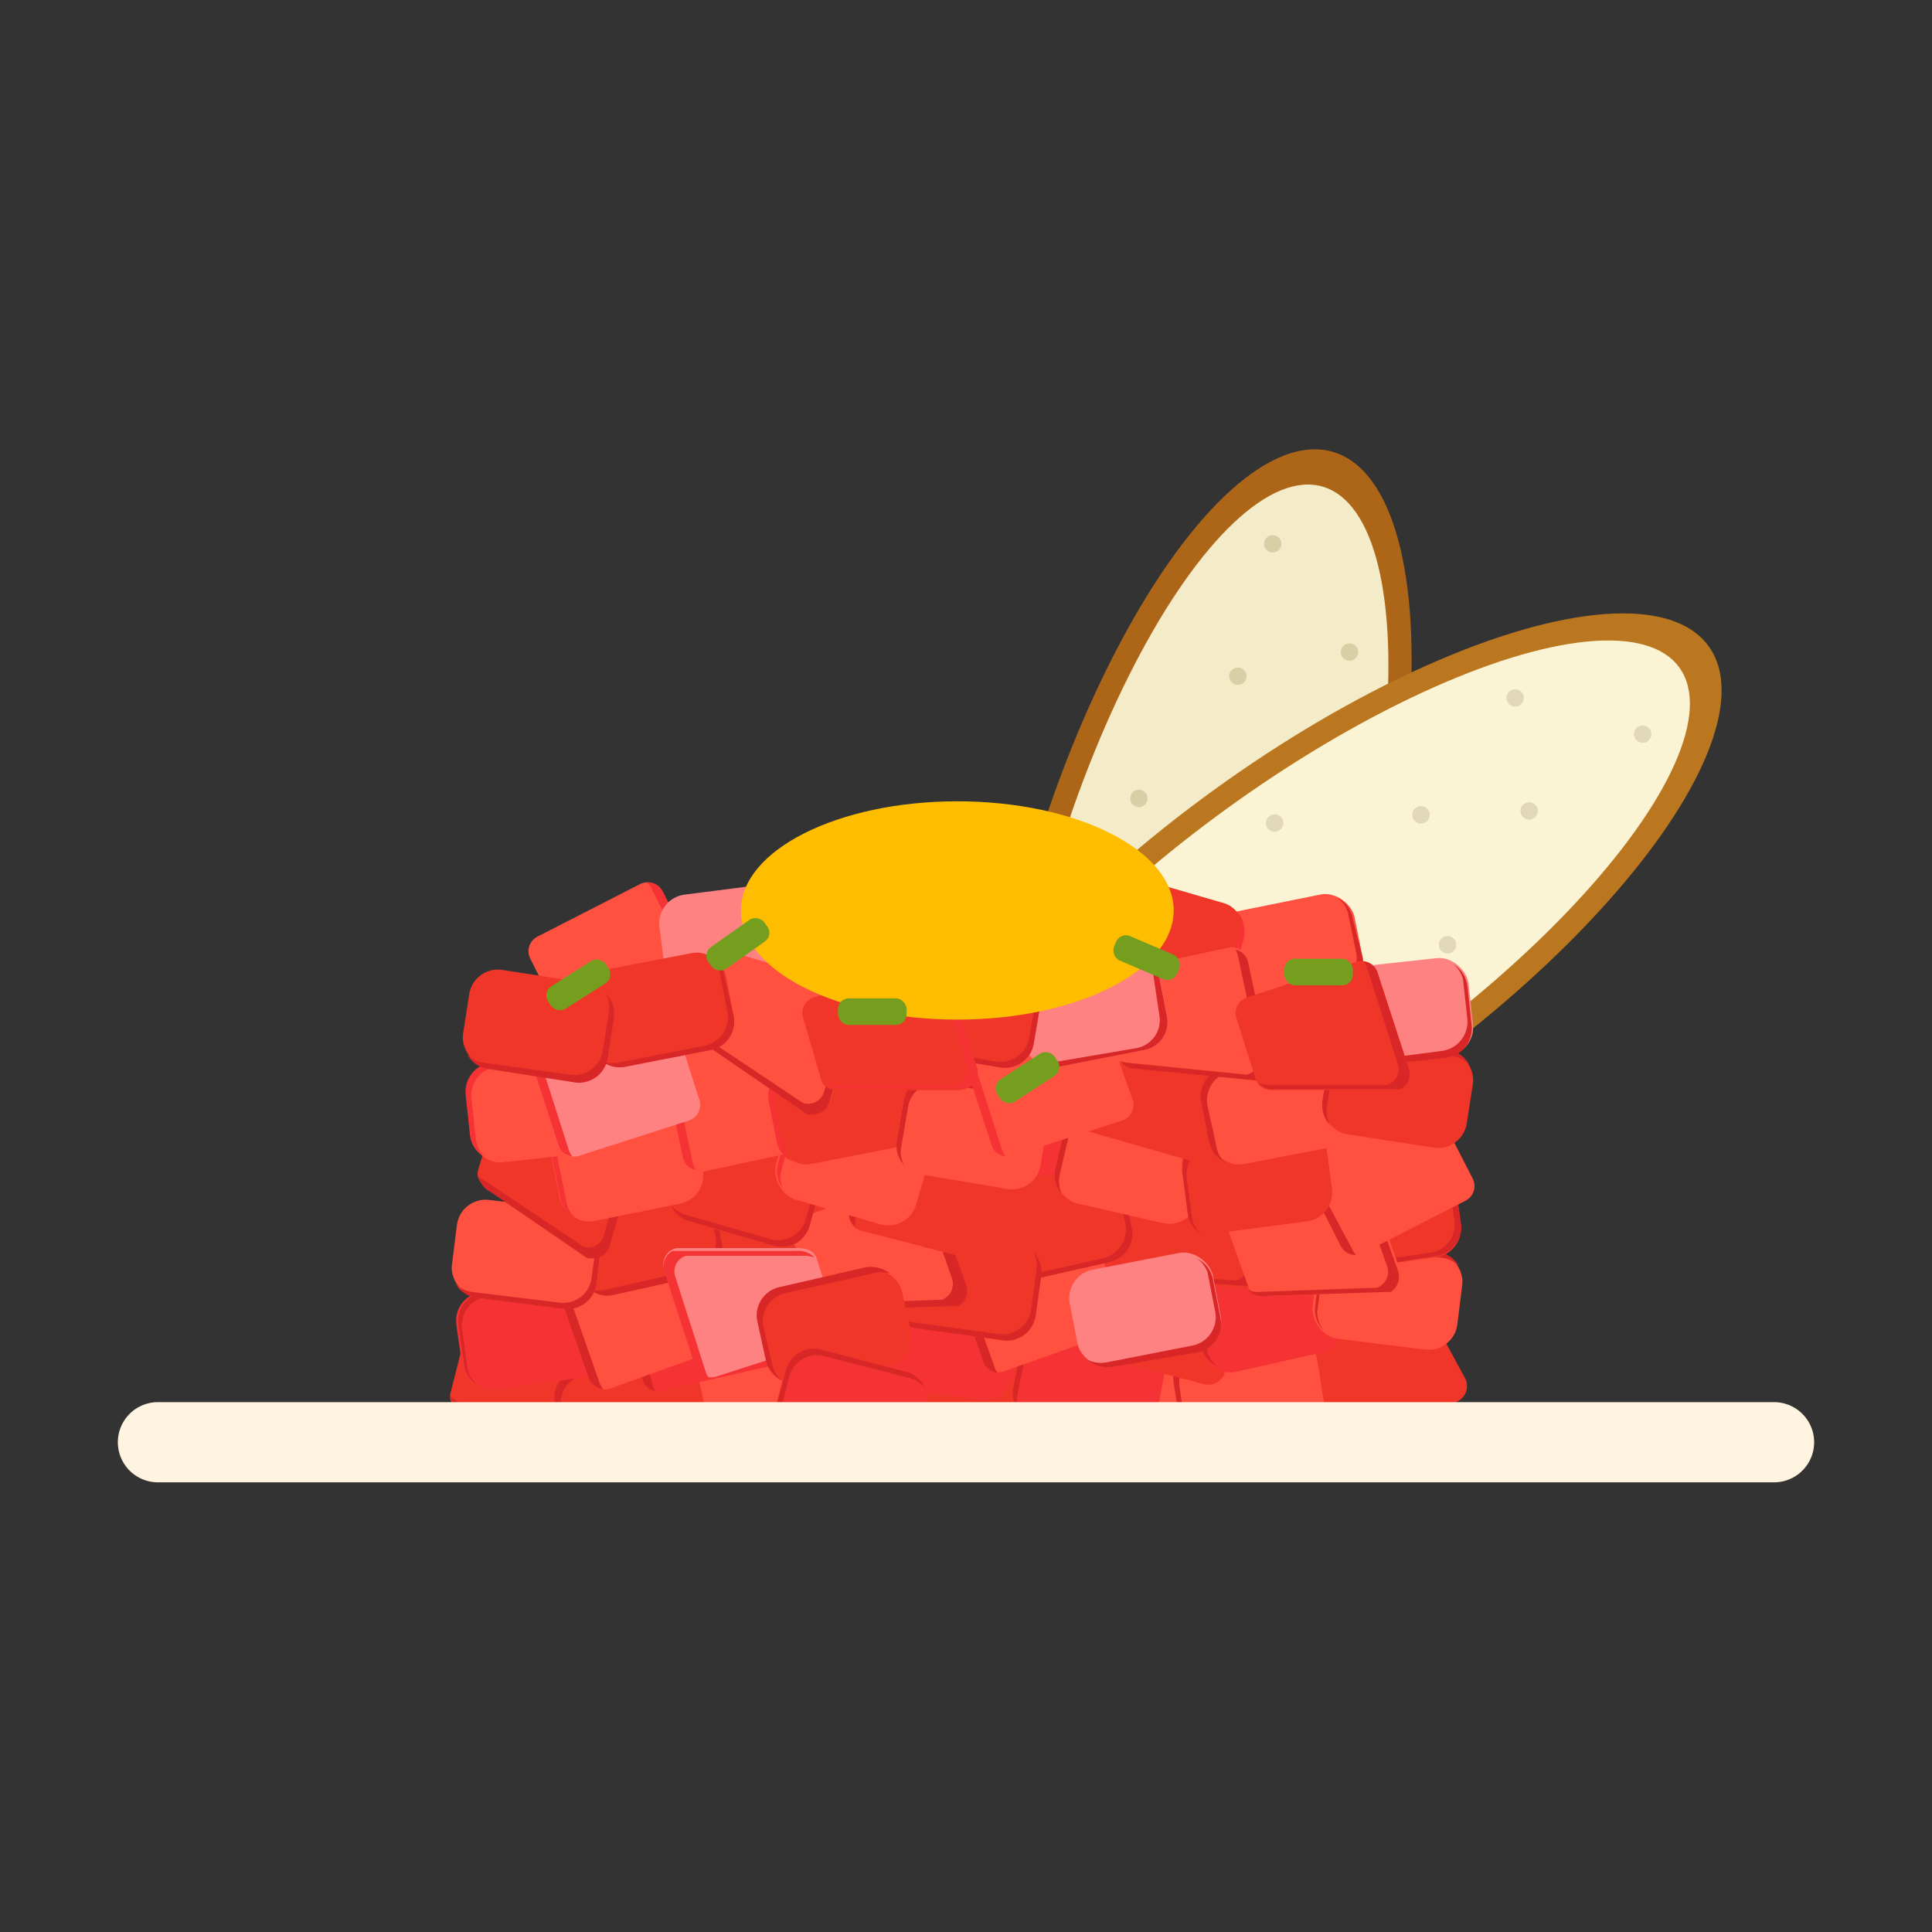 <svg xmlns="http://www.w3.org/2000/svg" width="40" height="40" viewBox="0 0 40 40"><rect x="0" y="0" width="40" height="40" fill="#333333" stroke="none"/><ellipse cx="24.78" cy="18.98" rx="10.03" ry="3.59" transform="translate(-0.42 37.41) rotate(-73.64)" fill="#ad6618"/><ellipse cx="24.78" cy="18.98" rx="9.28" ry="3.12" transform="translate(-0.42 37.41) rotate(-73.64)" fill="#f4ebc9"/><circle cx="25.63" cy="14" r="0.18" fill="#d8cfa7"/><circle cx="22.32" cy="19.53" r="0.18" fill="#d8cfa7"/><circle cx="27.94" cy="13.5" r="0.18" fill="#d8cfa7"/><circle cx="27.15" cy="19.06" r="0.18" fill="#d8cfa7"/><circle cx="22.31" cy="26.72" r="0.18" fill="#d8cfa7"/><circle cx="26.31" cy="16.14" r="0.18" fill="#d8cfa7"/><circle cx="24.94" cy="24.34" r="0.18" fill="#d8cfa7"/><circle cx="22.79" cy="22.1" r="0.18" fill="#d8cfa7"/><circle cx="26.35" cy="11.26" r="0.18" fill="#d8cfa7"/><circle cx="25.25" cy="21.34" r="0.18" fill="#d8cfa7"/><circle cx="23.58" cy="16.53" r="0.18" fill="#d8cfa7"/><circle cx="22.38" cy="24.44" r="0.18" fill="#d8cfa7"/><circle cx="24.35" cy="18.71" r="0.18" fill="#d8cfa7"/><ellipse cx="27.25" cy="19.26" rx="10.03" ry="3.59" transform="translate(-6.12 19.61) rotate(-35.86)" fill="#bb771f"/><ellipse cx="27.25" cy="19.26" rx="9.28" ry="3.12" transform="translate(-6.12 19.61) rotate(-35.86)" fill="#faf4d4"/><circle cx="31.66" cy="16.79" r="0.18" fill="#e0d8b8"/><circle cx="27.55" cy="21.76" r="0.18" fill="#e0d8b8"/><circle cx="31.37" cy="14.45" r="0.18" fill="#e0d8b8"/><circle cx="26.39" cy="17.04" r="0.18" fill="#e0d8b8"/><circle cx="20.78" cy="24.16" r="0.18" fill="#e0d8b8"/><circle cx="29.42" cy="16.87" r="0.18" fill="#e0d8b8"/><circle cx="22.15" cy="20.89" r="0.18" fill="#e0d8b8"/><circle cx="24.98" cy="22.17" r="0.18" fill="#e0d8b8"/><circle cx="34.01" cy="15.2" r="0.18" fill="#e0d8b8"/><circle cx="24.87" cy="19.6" r="0.18" fill="#e0d8b8"/><circle cx="29.97" cy="19.56" r="0.18" fill="#e0d8b8"/><circle cx="22.91" cy="23.34" r="0.18" fill="#e0d8b8"/><circle cx="27.65" cy="19.57" r="0.18" fill="#e0d8b8"/><path d="M21.49,20l-.65-2a.35.35,0,0,0-.43-.23l-2.27.74a.35.35,0,0,0-.23.43l.42,1.28c.05.17.22.22.43.22h2.42a.33.33,0,0,0,.27-.15A.36.36,0,0,0,21.49,20Z" fill="#f03629"/><path d="M18.53,20.35H21a.34.34,0,0,0,.22-.43l-.64-2a.35.35,0,0,0-.07-.12.33.33,0,0,1,.29.24l.65,2a.35.35,0,0,1-.17.41.19.19,0,0,1-.1,0H18.76a.45.45,0,0,1-.38-.13Z" fill="#d92728"/><rect x="21.56" y="28.38" width="3.02" height="2.04" rx="0.6" transform="translate(-3.84 3.47) rotate(-7.94)" fill="#ff5040"/><path d="M21.75,30.11l-.11-.83a.59.59,0,0,1,.51-.67L24,28.36a.59.59,0,0,1,.37.07.58.58,0,0,0-.5-.17l-1.8.25a.61.61,0,0,0-.52.68l.12.83a.57.57,0,0,0,.3.43A.56.56,0,0,1,21.75,30.11Z" fill="#d92728"/><path d="M12.12,30.3l.52-2a.34.34,0,0,0-.24-.42l-2.32-.6a.36.36,0,0,0-.42.25l-.33,1.3c-.05.18.07.31.25.41l2.05,1.29a.3.3,0,0,0,.3,0A.35.35,0,0,0,12.12,30.3Z" fill="#f03629"/><path d="M9.45,29l2.12,1.33a.35.35,0,0,0,.42-.25l.52-2a.23.23,0,0,0,0-.14.34.34,0,0,1,.12.36l-.52,2a.34.34,0,0,1-.36.25.17.17,0,0,1-.1,0L9.58,29.21a.47.47,0,0,1-.26-.3Z" fill="#d92728"/><rect x="13.77" y="28.15" width="3.02" height="2.04" rx="0.6" transform="translate(22.8 61.23) rotate(-165.54)" fill="#ff5040"/><path d="M16.77,29l-.21.81a.6.6,0,0,1-.73.43l-1.76-.46a.52.52,0,0,1-.32-.21.59.59,0,0,0,.4.35l1.76.45a.59.59,0,0,0,.73-.43l.21-.81a.58.58,0,0,0-.11-.51A.61.61,0,0,1,16.77,29Z" fill="#d92728"/><path d="M19.16,27.45,18.7,29.5a.34.34,0,0,0,.26.41l2.33.53a.35.35,0,0,0,.41-.26l.29-1.3c.05-.19-.08-.31-.25-.41l-2.09-1.23a.31.31,0,0,0-.31,0A.33.33,0,0,0,19.16,27.45Z" fill="#f03629"/><path d="M21.87,28.68l-2.16-1.27a.34.34,0,0,0-.41.26l-.47,2a.29.29,0,0,0,0,.13.33.33,0,0,1-.13-.35l.46-2.05a.35.35,0,0,1,.36-.26.16.16,0,0,1,.09,0l2.13,1.25a.45.45,0,0,1,.26.3Z" fill="#d92728"/><rect x="11.55" y="28.17" width="3.02" height="2.04" rx="0.6" transform="translate(-6.31 3.75) rotate(-13.18)" fill="#f03629"/><path d="M11.82,30l-.19-.81a.59.59,0,0,1,.44-.72l1.78-.42a.62.62,0,0,1,.38,0,.63.63,0,0,0-.52-.12l-1.77.42a.61.61,0,0,0-.45.72l.19.81a.64.64,0,0,0,.34.41A.56.56,0,0,1,11.82,30Z" fill="#d92728"/><path d="M26.63,28.19l1,1.84a.34.34,0,0,0,.46.14L30.2,29a.35.35,0,0,0,.13-.47l-.64-1.18c-.09-.16-.26-.17-.46-.13l-2.38.46a.31.31,0,0,0-.24.19A.37.37,0,0,0,26.63,28.19Z" fill="#f03629"/><path d="M29.47,27.32,27,27.8a.34.34,0,0,0-.14.46l1,1.85a.28.28,0,0,0,.09.1.33.33,0,0,1-.33-.18l-1-1.84a.34.34,0,0,1,.09-.43.18.18,0,0,1,.09,0l2.42-.47a.45.45,0,0,1,.39.05Z" fill="#d92728"/><rect x="21.03" y="27.6" width="3.02" height="2.04" rx="0.6" transform="translate(6 -3.84) rotate(11.23)" fill="#f53334"/><path d="M21.07,28.86l.16-.82a.61.61,0,0,1,.71-.47l1.78.35a.62.62,0,0,1,.34.2.62.62,0,0,0-.42-.33l-1.79-.35a.62.62,0,0,0-.71.47l-.16.82a.58.58,0,0,0,.14.51A.6.6,0,0,1,21.07,28.86Z" fill="#d92728"/><rect x="24.34" y="27.79" width="3.02" height="2.04" rx="0.6" transform="translate(-4.2 4.41) rotate(-9.02)" fill="#ff5040"/><path d="M24.55,29.55l-.13-.83a.6.6,0,0,1,.5-.68l1.8-.29a.61.61,0,0,1,.38.07.59.59,0,0,0-.51-.16l-1.8.28a.59.59,0,0,0-.49.69l.13.83a.62.62,0,0,0,.3.43A.63.63,0,0,1,24.55,29.55Z" fill="#d92728"/><path d="M12.8,26.54l.5,2a.33.33,0,0,0,.41.25L16,28.27a.35.35,0,0,0,.25-.42L16,26.55c0-.18-.21-.24-.41-.25l-2.42-.16a.31.31,0,0,0-.33.4Z" fill="#f53334"/><path d="M15.76,26.43l-2.5-.17a.35.35,0,0,0-.25.41l.5,2a.31.31,0,0,0,.06.13.33.33,0,0,1-.27-.26l-.5-2a.33.33,0,0,1,.19-.39.18.18,0,0,1,.1,0l2.46.17a.47.47,0,0,1,.37.15Z" fill="#d92728"/><rect x="9.49" y="26.62" width="3.02" height="2.04" rx="0.6" transform="translate(-3.71 1.78) rotate(-7.94)" fill="#f53334"/><path d="M9.68,28.35l-.11-.83a.59.59,0,0,1,.51-.67l1.8-.26a.69.69,0,0,1,.38.08.58.58,0,0,0-.5-.17L10,26.75a.61.61,0,0,0-.51.68l.12.83a.59.59,0,0,0,.3.43A.59.59,0,0,1,9.68,28.35Z" fill="#d92728"/><path d="M11.49,26.54l.7,2a.36.36,0,0,0,.44.21l2.25-.81a.34.34,0,0,0,.21-.43l-.45-1.27c-.06-.17-.23-.21-.44-.2l-2.42.08a.3.3,0,0,0-.26.15A.37.37,0,0,0,11.49,26.54Z" fill="#ff5040"/><path d="M14.43,26.12l-2.5.09a.35.35,0,0,0-.21.44l.7,2a.41.41,0,0,0,.07.11.35.35,0,0,1-.3-.22l-.7-2a.34.34,0,0,1,.16-.42l.09,0L14.2,26a.45.45,0,0,1,.39.11Z" fill="#d92728"/><path d="M22.9,25.65l-.52,2a.33.33,0,0,0,.25.41l2.31.6a.35.35,0,0,0,.42-.25l.33-1.3c0-.18-.07-.3-.24-.41l-2.06-1.29a.3.3,0,0,0-.3,0A.35.35,0,0,0,22.9,25.65Z" fill="#f03629"/><path d="M25.57,27l-2.12-1.33a.36.36,0,0,0-.42.25l-.52,2a.34.34,0,0,0,0,.14.33.33,0,0,1-.12-.35l.52-2a.35.35,0,0,1,.37-.25.16.16,0,0,1,.09,0l2.09,1.31a.47.47,0,0,1,.25.31Z" fill="#d92728"/><rect x="24.74" y="26.19" width="3.02" height="2.04" rx="0.6" transform="translate(-5.34 6.43) rotate(-12.69)" fill="#f53334"/><path d="M25,28l-.18-.81a.6.6,0,0,1,.45-.72l1.78-.4a.6.6,0,0,1,.38,0,.57.57,0,0,0-.51-.12l-1.78.4a.6.6,0,0,0-.45.71l.18.82a.59.59,0,0,0,.34.41A.58.58,0,0,1,25,28Z" fill="#d92728"/><rect x="18.01" y="26.82" width="3.02" height="2.04" rx="0.6" transform="translate(4 -2.41) rotate(7.87)" fill="#f53334"/><path d="M18.06,28.17l.11-.83a.61.61,0,0,1,.68-.51l1.81.25a.63.63,0,0,1,.34.18.58.58,0,0,0-.44-.3l-1.8-.25a.59.59,0,0,0-.68.51l-.12.83a.64.64,0,0,0,.17.5A.61.61,0,0,1,18.06,28.17Z" fill="#d92728"/><path d="M19.65,26.19l.71,2a.33.33,0,0,0,.43.2l2.26-.8a.33.33,0,0,0,.2-.43l-.45-1.27c-.06-.18-.23-.21-.43-.21L20,25.75a.33.33,0,0,0-.27.15A.36.36,0,0,0,19.65,26.19Z" fill="#ff5040"/><path d="M22.6,25.77l-2.51.09a.35.35,0,0,0-.21.44l.71,2a.24.24,0,0,0,.07.12.34.34,0,0,1-.3-.22l-.71-2a.37.37,0,0,1,.16-.42l.1,0,2.46-.09a.46.46,0,0,1,.38.12Z" fill="#d92728"/><rect x="27.22" y="25.8" width="3.02" height="2.04" rx="0.6" transform="translate(3.51 -3.33) rotate(7.06)" fill="#ff5040"/><path d="M27.27,27.17l.11-.83a.59.59,0,0,1,.67-.52l1.8.22a.61.61,0,0,1,.35.17.57.57,0,0,0-.44-.29L28,25.69a.61.61,0,0,0-.67.52l-.1.83a.6.6,0,0,0,.17.5A.67.67,0,0,1,27.27,27.17Z" fill="#d92728"/><path d="M22.14,25.77l.47-2a.34.34,0,0,0-.26-.41L20,22.79a.34.34,0,0,0-.41.25l-.3,1.31c0,.19.08.31.26.41L21.66,26A.34.34,0,0,0,22,26,.32.32,0,0,0,22.14,25.77Z" fill="#f53334"/><path d="M19.44,24.55l2.16,1.27a.35.35,0,0,0,.41-.26l.46-2a.22.22,0,0,0,0-.14.37.37,0,0,1,.13.36l-.47,2a.34.34,0,0,1-.35.27.14.14,0,0,1-.09,0l-2.13-1.25a.45.45,0,0,1-.26-.3Z" fill="#d92728"/><rect x="24.84" y="22.96" width="3.02" height="2.04" rx="0.6" transform="translate(57.48 41.33) rotate(166.82)" fill="#f53334"/><path d="M27.59,23.15l.2.81a.61.61,0,0,1-.45.72l-1.78.42a.62.62,0,0,1-.38,0,.63.63,0,0,0,.52.12l1.77-.41a.62.62,0,0,0,.45-.73l-.19-.81a.64.64,0,0,0-.34-.41A.56.56,0,0,1,27.59,23.15Z" fill="#d92728"/><rect x="22.36" y="22.76" width="3.02" height="2.04" rx="0.6" transform="translate(41.05 52.76) rotate(-165.54)" fill="#ff5040"/><path d="M25.36,23.61l-.21.81a.59.59,0,0,1-.73.43l-1.76-.45a.57.57,0,0,1-.32-.21.57.57,0,0,0,.4.34L24.5,25a.6.6,0,0,0,.73-.43l.21-.81a.6.6,0,0,0-.11-.52A.62.62,0,0,1,25.36,23.61Z" fill="#d92728"/><path d="M26.06,26.22l-.5-2a.36.36,0,0,0-.42-.25l-2.32.57a.35.35,0,0,0-.25.42l.32,1.3c0,.18.21.24.41.25l2.42.16a.32.32,0,0,0,.28-.12A.37.37,0,0,0,26.06,26.22Z" fill="#f03629"/><path d="M23.09,26.34l2.5.17a.36.36,0,0,0,.25-.42l-.5-2a.27.27,0,0,0-.06-.12.36.36,0,0,1,.28.25l.5,2a.35.35,0,0,1-.2.4.17.17,0,0,1-.1,0l-2.46-.16a.49.49,0,0,1-.37-.15Z" fill="#d92728"/><rect x="20.35" y="24.32" width="3.02" height="2.04" rx="0.6" transform="translate(48.76 45.25) rotate(167.31)" fill="#f03629"/><path d="M23.11,24.51l.19.82a.62.62,0,0,1-.46.72l-1.78.4a.56.56,0,0,1-.38-.05.6.6,0,0,0,.52.13l1.77-.4a.6.6,0,0,0,.46-.72l-.19-.81a.58.58,0,0,0-.33-.41A.57.57,0,0,1,23.11,24.51Z" fill="#d92728"/><rect x="27.18" y="24.14" width="3.02" height="2.04" rx="0.6" transform="translate(60.58 46.1) rotate(172.06)" fill="#f03629"/><path d="M30,24.44l.11.82a.59.59,0,0,1-.51.68l-1.8.25a.61.61,0,0,1-.38-.07.64.64,0,0,0,.5.17L29.74,26a.6.6,0,0,0,.51-.67l-.12-.83a.61.61,0,0,0-.3-.44A.62.62,0,0,1,30,24.44Z" fill="#d92728"/><path d="M29,26.33l-.71-2a.34.34,0,0,0-.44-.2l-2.25.8a.34.34,0,0,0-.21.43l.45,1.27c.07.17.24.21.44.2l2.42-.08a.33.33,0,0,0,.27-.15A.36.36,0,0,0,29,26.33Z" fill="#ff5040"/><path d="M26,26.75l2.51-.09a.35.35,0,0,0,.21-.44l-.71-2a.26.26,0,0,0-.07-.11.35.35,0,0,1,.3.22l.71,2a.37.37,0,0,1-.16.42l-.1,0-2.46.08a.43.43,0,0,1-.38-.11Z" fill="#d92728"/><path d="M14.4,25l-1-1.84a.34.34,0,0,0-.46-.14l-2.1,1.15a.34.34,0,0,0-.14.46l.65,1.18c.09.17.26.18.46.14l2.38-.47a.31.31,0,0,0,.24-.19A.37.37,0,0,0,14.4,25Z" fill="#f53334"/><path d="M11.56,25.84,14,25.36a.35.35,0,0,0,.14-.47l-1-1.84a.31.31,0,0,0-.09-.11.35.35,0,0,1,.33.18l1,1.84a.35.35,0,0,1-.09.44l-.09,0-2.42.47a.42.42,0,0,1-.39-.06Z" fill="#d92728"/><rect x="15.87" y="23.23" width="3.02" height="2.04" rx="0.6" transform="translate(29.71 51.42) rotate(-168.77)" fill="#f53334"/><path d="M18.86,24l-.16.82a.61.61,0,0,1-.71.47l-1.78-.36a.61.61,0,0,1-.34-.19.6.6,0,0,0,.42.32l1.79.36a.62.62,0,0,0,.71-.47l.16-.82a.58.58,0,0,0-.14-.51A.6.6,0,0,1,18.86,24Z" fill="#d92728"/><rect x="13.39" y="23.03" width="3.02" height="2.04" rx="0.6" transform="translate(33.4 45.46) rotate(170.98)" fill="#ff5040"/><path d="M16.21,23.3l.13.83a.62.62,0,0,1-.5.69L14,25.1a.61.61,0,0,1-.38-.07.57.57,0,0,0,.5.16l1.8-.28a.6.6,0,0,0,.5-.69l-.13-.82A.6.6,0,0,0,16,23,.64.64,0,0,1,16.21,23.3Z" fill="#d92728"/><path d="M17,27.38l.53-2a.36.36,0,0,0-.25-.42l-2.32-.59a.33.33,0,0,0-.41.24l-.34,1.3c0,.19.07.31.25.42l2,1.29a.37.37,0,0,0,.31,0A.31.31,0,0,0,17,27.38Z" fill="#f03629"/><path d="M14.31,26.08l2.13,1.33a.33.33,0,0,0,.41-.24l.53-2a.29.29,0,0,0,0-.13.34.34,0,0,1,.13.35l-.53,2a.34.34,0,0,1-.36.26.14.14,0,0,1-.09,0L14.44,26.3c-.14-.09-.24-.18-.25-.31Z" fill="#d92728"/><rect x="11.87" y="24.56" width="3.02" height="2.04" rx="0.6" transform="translate(32.05 47.6) rotate(167.31)" fill="#f03629"/><path d="M14.63,24.76l.18.81a.61.61,0,0,1-.45.72l-1.78.4a.61.61,0,0,1-.38,0,.58.58,0,0,0,.51.12l1.78-.4a.6.6,0,0,0,.45-.71l-.18-.82a.59.59,0,0,0-.34-.41A.58.58,0,0,1,14.63,24.76Z" fill="#d92728"/><rect x="18.49" y="25.6" width="3.02" height="2.04" rx="0.6" transform="translate(36.17 55.72) rotate(-172.13)" fill="#f03629"/><path d="M21.46,26.28l-.11.83a.6.6,0,0,1-.68.51l-1.8-.25a.61.61,0,0,1-.35-.17.64.64,0,0,0,.44.3l1.81.25a.6.6,0,0,0,.67-.51l.12-.83a.63.63,0,0,0-.17-.5A.59.59,0,0,1,21.46,26.28Z" fill="#d92728"/><path d="M20,26.6l-.71-2a.35.35,0,0,0-.43-.21l-2.25.81a.33.33,0,0,0-.21.43l.45,1.27c.06.17.23.21.43.2L19.69,27a.31.31,0,0,0,.26-.15A.37.37,0,0,0,20,26.6Z" fill="#ff5040"/><path d="M17,27l2.5-.09a.35.35,0,0,0,.21-.44l-.7-2A.44.44,0,0,0,19,24.4a.33.33,0,0,1,.3.22l.71,2a.37.37,0,0,1-.16.42l-.1,0-2.46.08a.43.43,0,0,1-.38-.11Z" fill="#d92728"/><rect x="9.39" y="24.96" width="3.02" height="2.04" rx="0.6" transform="translate(18.53 53.09) rotate(-172.94)" fill="#ff5040"/><path d="M12.36,25.62l-.11.83a.59.59,0,0,1-.66.52l-1.81-.22a.61.61,0,0,1-.35-.17.6.6,0,0,0,.44.29l1.81.23a.61.61,0,0,0,.67-.52l.1-.83a.58.58,0,0,0-.17-.5A.67.67,0,0,1,12.36,25.62Z" fill="#d92728"/><rect x="22.19" y="26.11" width="3.02" height="2.04" rx="0.6" transform="translate(52.14 49.24) rotate(169.03)" fill="#ff8282"/><path d="M25,26.34l.16.82a.6.6,0,0,1-.48.7l-1.79.35a.63.63,0,0,1-.38-.06.64.64,0,0,0,.51.15L24.79,28a.6.6,0,0,0,.48-.7l-.16-.82a.6.6,0,0,0-.32-.42A.6.6,0,0,1,25,26.34Z" fill="#d92728"/><path d="M13.75,26.28l.65,2a.34.34,0,0,0,.43.22l2.27-.73a.34.34,0,0,0,.22-.43l-.41-1.28c-.06-.18-.22-.22-.43-.22H14.06a.31.31,0,0,0-.27.15A.34.34,0,0,0,13.75,26.28Z" fill="#ff8282"/><path d="M16.71,26H14.2a.34.34,0,0,0-.22.43l.64,2a.75.75,0,0,0,.07.12.36.36,0,0,1-.29-.24l-.65-2a.36.36,0,0,1,.17-.41l.1,0h2.46a.47.47,0,0,1,.38.13Z" fill="#f53334"/><rect x="15.78" y="26.46" width="3.02" height="2.04" rx="0.6" transform="translate(-5.61 4.47) rotate(-12.69)" fill="#f03629"/><path d="M16,28.3l-.19-.81a.6.6,0,0,1,.46-.72l1.78-.4a.62.62,0,0,1,.38,0,.64.64,0,0,0-.52-.13l-1.78.41a.6.6,0,0,0-.45.71l.18.82a.64.64,0,0,0,.34.41A.59.59,0,0,1,16,28.3Z" fill="#d92728"/><rect x="16.1" y="28.14" width="3.02" height="2.04" rx="0.6" transform="translate(7.84 -3.48) rotate(14.46)" fill="#f53334"/><path d="M16.13,29.32l.21-.81a.59.59,0,0,1,.73-.43l1.76.45a.58.58,0,0,1,.32.21.57.57,0,0,0-.4-.34L17,27.94a.6.6,0,0,0-.73.43l-.21.81a.6.6,0,0,0,.11.52A.55.55,0,0,1,16.13,29.32Z" fill="#d92728"/><path d="M12.65,25.8l.58-2a.34.34,0,0,0-.23-.42l-2.3-.66a.33.33,0,0,0-.42.23L9.9,24.22c-.05.18.07.31.24.42l2,1.35a.34.34,0,0,0,.31,0A.35.35,0,0,0,12.65,25.8Z" fill="#f03629"/><path d="M10,24.42l2.08,1.39a.33.33,0,0,0,.42-.23l.59-2a.29.29,0,0,0,0-.13.33.33,0,0,1,.11.35l-.58,2a.35.35,0,0,1-.37.25.19.19,0,0,1-.09,0l-2-1.37a.45.45,0,0,1-.25-.32Z" fill="#d92728"/><rect x="13.91" y="23.54" width="3.02" height="2.04" rx="0.6" transform="translate(23.39 52.45) rotate(-163.82)" fill="#f03629"/><path d="M16.92,24.44l-.24.81a.59.59,0,0,1-.74.4l-1.75-.5a.56.56,0,0,1-.31-.23.57.57,0,0,0,.39.36l1.75.51a.6.6,0,0,0,.74-.41l.23-.8a.59.59,0,0,0-.09-.52A.62.62,0,0,1,16.92,24.44Z" fill="#d92728"/><path d="M18.11,23.06l-.52,2a.34.34,0,0,0,.24.42l2.32.6a.33.33,0,0,0,.41-.25l.34-1.29c.05-.19-.07-.31-.25-.42l-2-1.29a.29.29,0,0,0-.3,0A.35.35,0,0,0,18.11,23.06Z" fill="#f03629"/><path d="M20.78,24.37,18.66,23a.34.34,0,0,0-.42.25l-.53,2a.33.33,0,0,0,0,.14.33.33,0,0,1-.12-.36l.52-2a.37.37,0,0,1,.37-.26l.09,0,2.08,1.31a.46.46,0,0,1,.26.31A.6.6,0,0,0,20.78,24.37Z" fill="#d92728"/><rect x="11.48" y="23.08" width="3.02" height="2.04" rx="0.6" transform="translate(-4.53 3.06) rotate(-11.45)" fill="#ff5040"/><path d="M11.73,24.89l-.17-.82a.61.61,0,0,1,.47-.71L13.82,23a.71.71,0,0,1,.38.05.64.64,0,0,0-.52-.13l-1.78.36a.6.6,0,0,0-.47.71l.17.81a.58.58,0,0,0,.32.42A.55.55,0,0,1,11.73,24.89Z" fill="#f53334"/><rect x="16.16" y="23.08" width="3.02" height="2.04" rx="0.6" transform="matrix(0.96, 0.28, -0.28, 0.96, 7.42, -3.97)" fill="#ff5040"/><path d="M16.18,24.21l.23-.8a.61.61,0,0,1,.75-.41l1.75.51a.59.59,0,0,1,.31.22.59.59,0,0,0-.39-.36l-1.75-.51a.61.61,0,0,0-.74.41l-.23.81a.6.6,0,0,0,.09.52A.65.65,0,0,1,16.18,24.21Z" fill="#f53334"/><path d="M26.8,23.92l.95,1.88a.35.35,0,0,0,.46.15l2.13-1.09a.34.34,0,0,0,.15-.46l-.61-1.19c-.08-.17-.26-.19-.46-.15L27,23.45a.3.3,0,0,0-.24.18A.33.33,0,0,0,26.8,23.92Z" fill="#ff5040"/><path d="M29.66,23.14l-2.47.4A.34.34,0,0,0,27,24L28,25.87a.31.31,0,0,0,.08.11.33.33,0,0,1-.32-.18l-.95-1.88a.34.34,0,0,1,.1-.43.16.16,0,0,1,.09,0l2.43-.4a.48.48,0,0,1,.4.06Z" fill="#d92728"/><rect x="21.91" y="23.11" width="3.02" height="2.04" rx="0.6" transform="translate(6 -4.64) rotate(12.95)" fill="#ff5040"/><path d="M21.94,24.32l.19-.81a.6.6,0,0,1,.71-.45l1.78.41a.63.63,0,0,1,.33.2.6.6,0,0,0-.41-.33l-1.78-.41a.6.6,0,0,0-.72.45l-.19.81a.6.6,0,0,0,.13.52A.64.64,0,0,1,21.94,24.32Z" fill="#d92728"/><rect x="24.49" y="23.5" width="3.02" height="2.04" rx="0.6" transform="matrix(0.99, -0.13, 0.13, 0.99, -2.9, 3.5)" fill="#f03629"/><path d="M24.68,25.22l-.11-.83a.61.61,0,0,1,.52-.67l1.81-.24a.69.69,0,0,1,.38.08.58.58,0,0,0-.5-.17L25,23.62a.6.6,0,0,0-.52.67l.11.83a.6.6,0,0,0,.29.44A.61.61,0,0,1,24.68,25.22Z" fill="#d92728"/><path d="M13.7,21.91,14.14,24a.35.35,0,0,0,.41.26l2.33-.5a.33.33,0,0,0,.27-.4L16.87,22c0-.19-.2-.25-.41-.27l-2.41-.23a.31.31,0,0,0-.28.11A.37.37,0,0,0,13.7,21.91Z" fill="#ff5040"/><path d="M16.67,21.88l-2.49-.24a.34.34,0,0,0-.27.4l.44,2.06a.27.27,0,0,0,.06.12.33.33,0,0,1-.27-.26l-.44-2.05a.35.35,0,0,1,.21-.39.18.18,0,0,1,.1,0l2.45.24a.48.48,0,0,1,.37.17A.76.76,0,0,0,16.67,21.88Z" fill="#f53334"/><rect x="15.97" y="21.91" width="3.02" height="2.04" rx="0.6" transform="translate(-4.04 3.74) rotate(-10.97)" fill="#f03629"/><path d="M16.21,23.71l-.16-.82a.59.59,0,0,1,.47-.7l1.79-.35a.6.6,0,0,1,.38.06.58.58,0,0,0-.51-.14l-1.79.34a.6.6,0,0,0-.47.71l.16.82a.58.58,0,0,0,.32.42A.55.55,0,0,1,16.21,23.71Z" fill="#f53334"/><rect x="9.69" y="21.93" width="3.02" height="2.04" rx="0.6" transform="translate(-2.42 1.35) rotate(-6.22)" fill="#ff5040"/><path d="M9.85,23.57l-.09-.83a.61.61,0,0,1,.53-.66l1.82-.2a.6.6,0,0,1,.37.09.56.56,0,0,0-.5-.18L10.17,22a.61.61,0,0,0-.53.66l.09.84a.57.57,0,0,0,.29.44A.61.61,0,0,1,9.85,23.57Z" fill="#f53334"/><path d="M10.91,21.71l.65,2a.34.34,0,0,0,.43.22l2.27-.73a.34.34,0,0,0,.22-.43l-.41-1.28c-.06-.18-.22-.22-.43-.22H11.22a.32.32,0,0,0-.27.14A.37.37,0,0,0,10.91,21.71Z" fill="#ff8282"/><path d="M13.87,21.38H11.36a.35.35,0,0,0-.22.44l.64,2a.35.35,0,0,0,.07.12.33.33,0,0,1-.29-.23l-.65-2a.35.35,0,0,1,.17-.41.18.18,0,0,1,.1,0h2.46a.5.5,0,0,1,.38.12Z" fill="#f53334"/><path d="M22.9,21l-.58,2a.35.35,0,0,0,.23.43l2.3.66a.33.33,0,0,0,.42-.23l.37-1.29c.06-.18-.06-.31-.23-.42l-2-1.35a.34.34,0,0,0-.31,0A.35.35,0,0,0,22.9,21Z" fill="#f03629"/><path d="M25.53,22.4,23.45,21a.36.36,0,0,0-.43.24l-.58,2a.29.29,0,0,0,0,.13.34.34,0,0,1-.11-.36l.58-2a.34.34,0,0,1,.37-.25.19.19,0,0,1,.09,0l2.05,1.37a.44.44,0,0,1,.24.31Z" fill="#d92728"/><rect x="24.94" y="21.91" width="3.02" height="2.04" rx="0.6" transform="translate(-3.88 5.45) rotate(-10.97)" fill="#ff5040"/><path d="M25.18,23.71,25,22.89a.6.6,0,0,1,.47-.7l1.79-.35a.6.6,0,0,1,.38.06.58.58,0,0,0-.51-.14l-1.79.34a.61.61,0,0,0-.47.71l.16.82a.58.58,0,0,0,.32.42A.55.55,0,0,1,25.18,23.71Z" fill="#d92728"/><rect x="18.62" y="22.44" width="3.02" height="2.04" rx="0.6" transform="translate(4.19 -3.03) rotate(9.6)" fill="#ff5040"/><path d="M18.66,23.74l.14-.82a.59.59,0,0,1,.69-.49l1.8.3a.57.57,0,0,1,.33.18.59.59,0,0,0-.43-.31l-1.79-.3a.59.59,0,0,0-.69.49l-.14.82a.58.58,0,0,0,.15.51A.54.54,0,0,1,18.66,23.74Z" fill="#d92728"/><path d="M19.88,21.71l.65,2a.34.34,0,0,0,.43.22l2.27-.73a.34.34,0,0,0,.22-.43L23,21.49c-.05-.18-.22-.22-.43-.22H20.19a.32.32,0,0,0-.27.14A.37.37,0,0,0,19.88,21.71Z" fill="#ff5040"/><path d="M22.84,21.38H20.33a.35.35,0,0,0-.22.44l.64,2a.35.35,0,0,0,.07.12.33.33,0,0,1-.29-.23l-.65-2a.35.35,0,0,1,.17-.41.18.18,0,0,1,.1,0h2.46a.5.5,0,0,1,.38.12Z" fill="#f53334"/><rect x="27.43" y="21.59" width="3.02" height="2.04" rx="0.6" transform="translate(3.79 -4.15) rotate(8.78)" fill="#f03629"/><path d="M27.47,22.92l.13-.83a.6.6,0,0,1,.68-.5l1.81.28a.57.57,0,0,1,.33.18.58.58,0,0,0-.43-.31l-1.8-.28a.6.6,0,0,0-.68.51l-.13.82a.62.62,0,0,0,.16.51A.63.63,0,0,1,27.47,22.92Z" fill="#d92728"/><path d="M22.63,21.68l.53-2a.36.36,0,0,0-.25-.42l-2.31-.6a.36.36,0,0,0-.42.25l-.34,1.3c0,.18.08.3.25.41l2.05,1.29a.34.34,0,0,0,.31,0A.42.42,0,0,0,22.63,21.68Z" fill="#ff5040"/><path d="M20,20.38l2.12,1.33a.34.34,0,0,0,.42-.24l.53-2a.61.61,0,0,0,0-.14.37.37,0,0,1,.12.36l-.53,2a.34.34,0,0,1-.36.26.29.29,0,0,1-.1,0l-2.08-1.32a.42.42,0,0,1-.25-.31A.58.58,0,0,0,20,20.38Z" fill="#d92728"/><rect x="25.13" y="18.69" width="3.02" height="2.04" rx="0.6" transform="translate(56.67 33.73) rotate(168.55)" fill="#ff5040"/><path d="M27.91,18.91l.17.82a.62.62,0,0,1-.47.71l-1.79.36a.62.62,0,0,1-.38-.05.63.63,0,0,0,.51.14l1.79-.37a.59.59,0,0,0,.47-.7L28,19a.58.58,0,0,0-.32-.42A.58.58,0,0,1,27.91,18.91Z" fill="#d92728"/><rect x="22.66" y="18.41" width="3.02" height="2.04" rx="0.6" transform="translate(41.98 44.82) rotate(-163.82)" fill="#f03629"/><path d="M25.67,19.31l-.24.8a.6.6,0,0,1-.74.41L22.94,20a.59.59,0,0,1-.31-.22.57.57,0,0,0,.38.36l1.76.51a.6.6,0,0,0,.74-.41l.23-.8a.62.62,0,0,0-.09-.53A.73.73,0,0,1,25.67,19.31Z" fill="#f53334"/><path d="M26.28,21.94l-.44-2.06a.34.34,0,0,0-.4-.26l-2.34.5a.35.35,0,0,0-.26.41l.28,1.31c0,.18.2.24.4.26l2.42.24a.32.32,0,0,0,.34-.4Z" fill="#ff5040"/><path d="M23.31,22l2.5.25a.35.35,0,0,0,.26-.41l-.44-2.05a.5.5,0,0,0-.05-.13.35.35,0,0,1,.26.26l.44,2.06a.33.33,0,0,1-.21.39H26l-2.45-.24a.45.45,0,0,1-.36-.16Z" fill="#d92728"/><rect x="21.09" y="19.9" width="3.02" height="2.04" rx="0.6" transform="translate(48.77 37.15) rotate(169.03)" fill="#ff8282"/><path d="M23.87,20.13,24,21a.59.59,0,0,1-.47.7L21.77,22a.54.54,0,0,1-.38-.06.62.62,0,0,0,.51.15l1.79-.35a.59.59,0,0,0,.47-.7L24,20.22a.58.58,0,0,0-.32-.42A.53.53,0,0,1,23.87,20.13Z" fill="#d92728"/><rect x="27.44" y="19.93" width="3.02" height="2.04" rx="0.6" transform="translate(60 38.64) rotate(173.78)" fill="#ff8282"/><path d="M30.29,20.27l.09.83a.61.61,0,0,1-.54.66L28,22a.6.6,0,0,1-.37-.09.59.59,0,0,0,.49.19l1.82-.2a.61.61,0,0,0,.53-.66l-.09-.83a.63.63,0,0,0-.29-.45A.64.64,0,0,1,30.29,20.27Z" fill="#d92728"/><path d="M29.17,22.13l-.65-2a.35.35,0,0,0-.43-.22l-2.27.74a.34.34,0,0,0-.22.43L26,22.35c.06.18.22.23.43.22h2.42a.32.32,0,0,0,.27-.14A.36.36,0,0,0,29.17,22.13Z" fill="#f03629"/><path d="M26.21,22.46h2.51a.34.34,0,0,0,.22-.43l-.64-2a.35.35,0,0,0-.07-.12.33.33,0,0,1,.29.23l.65,2a.35.35,0,0,1-.17.41.18.18,0,0,1-.1,0H26.44a.43.43,0,0,1-.38-.12Z" fill="#d92728"/><path d="M14.67,20.33l-.95-1.87a.35.35,0,0,0-.46-.16l-2.13,1.09a.34.34,0,0,0-.15.46l.6,1.19c.09.17.26.19.46.15l2.4-.39a.32.32,0,0,0,.24-.18A.33.33,0,0,0,14.67,20.33Z" fill="#ff5040"/><path d="M11.8,21.11l2.48-.4a.35.35,0,0,0,.15-.46l-.95-1.87a.24.24,0,0,0-.09-.11.35.35,0,0,1,.33.19l.95,1.87a.34.34,0,0,1-.1.43l-.1,0L12,21.19a.45.45,0,0,1-.39-.06Z" fill="#f53334"/><path d="M11.78,20.57a1,1,0,0,0-.43,0l0,.06a.85.85,0,0,1,.39,0,.62.62,0,0,1,.38.23.55.55,0,0,1,.11.29h.07a.64.64,0,0,0-.12-.33A.69.69,0,0,0,11.78,20.57Z" fill="#f03629"/><rect x="16.16" y="18.69" width="3.02" height="2.04" rx="0.6" transform="translate(30.48 42.87) rotate(-167.05)" fill="#ff5040"/><path d="M19.16,19.51l-.19.81a.61.61,0,0,1-.72.45l-1.77-.41a.56.56,0,0,1-.33-.2.58.58,0,0,0,.41.33l1.77.41a.59.59,0,0,0,.72-.45l.19-.81a.63.63,0,0,0-.12-.52A.64.64,0,0,1,19.16,19.51Z" fill="#d92728"/><rect x="13.69" y="18.41" width="3.02" height="2.04" rx="0.6" transform="translate(32.75 36.76) rotate(172.7)" fill="#ff8282"/><path d="M16.52,18.72l.11.83a.6.6,0,0,1-.52.67l-1.81.24a.67.67,0,0,1-.37-.08.6.6,0,0,0,.5.17l1.81-.23a.59.59,0,0,0,.51-.67l-.1-.83a.61.61,0,0,0-.3-.44A.56.56,0,0,1,16.52,18.72Z" fill="#d92728"/><path d="M17.18,22.83l.58-2a.35.35,0,0,0-.23-.43l-2.3-.66a.34.34,0,0,0-.42.23l-.37,1.29c-.06.18.06.31.23.43l2,1.34A.31.31,0,0,0,17,23,.33.33,0,0,0,17.18,22.83Z" fill="#ff5040"/><path d="M14.55,21.45l2.08,1.39a.35.35,0,0,0,.43-.23l.58-2a.33.33,0,0,0,0-.14.34.34,0,0,1,.11.36l-.58,2a.35.35,0,0,1-.37.24.19.19,0,0,1-.09,0l-2-1.37a.44.44,0,0,1-.24-.32Z" fill="#d92728"/><rect x="12.12" y="19.9" width="3.02" height="2.04" rx="0.6" transform="translate(30.99 38.85) rotate(169.03)" fill="#f03629"/><path d="M14.9,20.13l.16.82a.6.6,0,0,1-.47.7L12.8,22a.54.54,0,0,1-.38-.06.62.62,0,0,0,.51.15l1.79-.35a.6.6,0,0,0,.47-.7L15,20.22a.58.58,0,0,0-.32-.42A.53.53,0,0,1,14.9,20.13Z" fill="#d92728"/><rect x="18.47" y="19.93" width="3.02" height="2.04" rx="0.6" transform="translate(36.19 44.93) rotate(-170.4)" fill="#f03629"/><path d="M21.45,20.66l-.14.82a.61.61,0,0,1-.69.5l-1.8-.31a.59.59,0,0,1-.34-.18.6.6,0,0,0,.43.31l1.8.3a.6.6,0,0,0,.69-.49l.14-.82a.59.59,0,0,0-.16-.51A.61.61,0,0,1,21.45,20.66Z" fill="#d92728"/><path d="M20.2,22.13l-.65-2a.36.36,0,0,0-.43-.22l-2.27.74a.34.34,0,0,0-.22.43L17,22.35c.05.18.22.23.43.22h2.42a.32.32,0,0,0,.27-.14A.36.36,0,0,0,20.2,22.13Z" fill="#f03629"/><path d="M17.24,22.46h2.51A.34.34,0,0,0,20,22l-.64-2a.35.35,0,0,0-.07-.12.33.33,0,0,1,.29.23l.65,2a.35.35,0,0,1-.17.41.18.18,0,0,1-.1,0H17.47a.43.43,0,0,1-.38-.12Z" fill="#f53334"/><rect x="9.63" y="20.22" width="3.02" height="2.04" rx="0.6" transform="translate(18.91 43.92) rotate(-171.22)" fill="#f03629"/><path d="M12.61,20.93l-.13.82a.6.6,0,0,1-.68.5L10,22a.52.52,0,0,1-.33-.18.58.58,0,0,0,.43.31l1.8.28a.6.6,0,0,0,.68-.5l.13-.83a.6.6,0,0,0-.16-.5A.61.61,0,0,1,12.61,20.93Z" fill="#d92728"/><ellipse cx="19.82" cy="18.85" rx="4.48" ry="2.26" fill="#ffbd00"/><rect x="17.35" y="20.67" width="1.42" height="0.55" rx="0.22" fill="#769e1e"/><rect x="26.59" y="19.85" width="1.42" height="0.55" rx="0.22" fill="#769e1e"/><rect x="11.26" y="20.11" width="1.42" height="0.55" rx="0.22" transform="translate(-9.06 9.6) rotate(-32.42)" fill="#769e1e"/><rect x="14.57" y="19.27" width="1.42" height="0.55" rx="0.22" transform="translate(39.03 26.71) rotate(144.79)" fill="#769e1e"/><rect x="23.02" y="19.54" width="1.42" height="0.55" rx="0.22" transform="translate(37.74 47.39) rotate(-156.79)" fill="#769e1e"/><rect x="20.56" y="22.03" width="1.42" height="0.55" rx="0.22" transform="translate(51.25 29.47) rotate(147.07)" fill="#769e1e"/><path d="M36.73,30.69H3.27a.83.83,0,1,1,0-1.66H36.73a.83.83,0,0,1,0,1.66Z" fill="#fff4e0"/></svg>